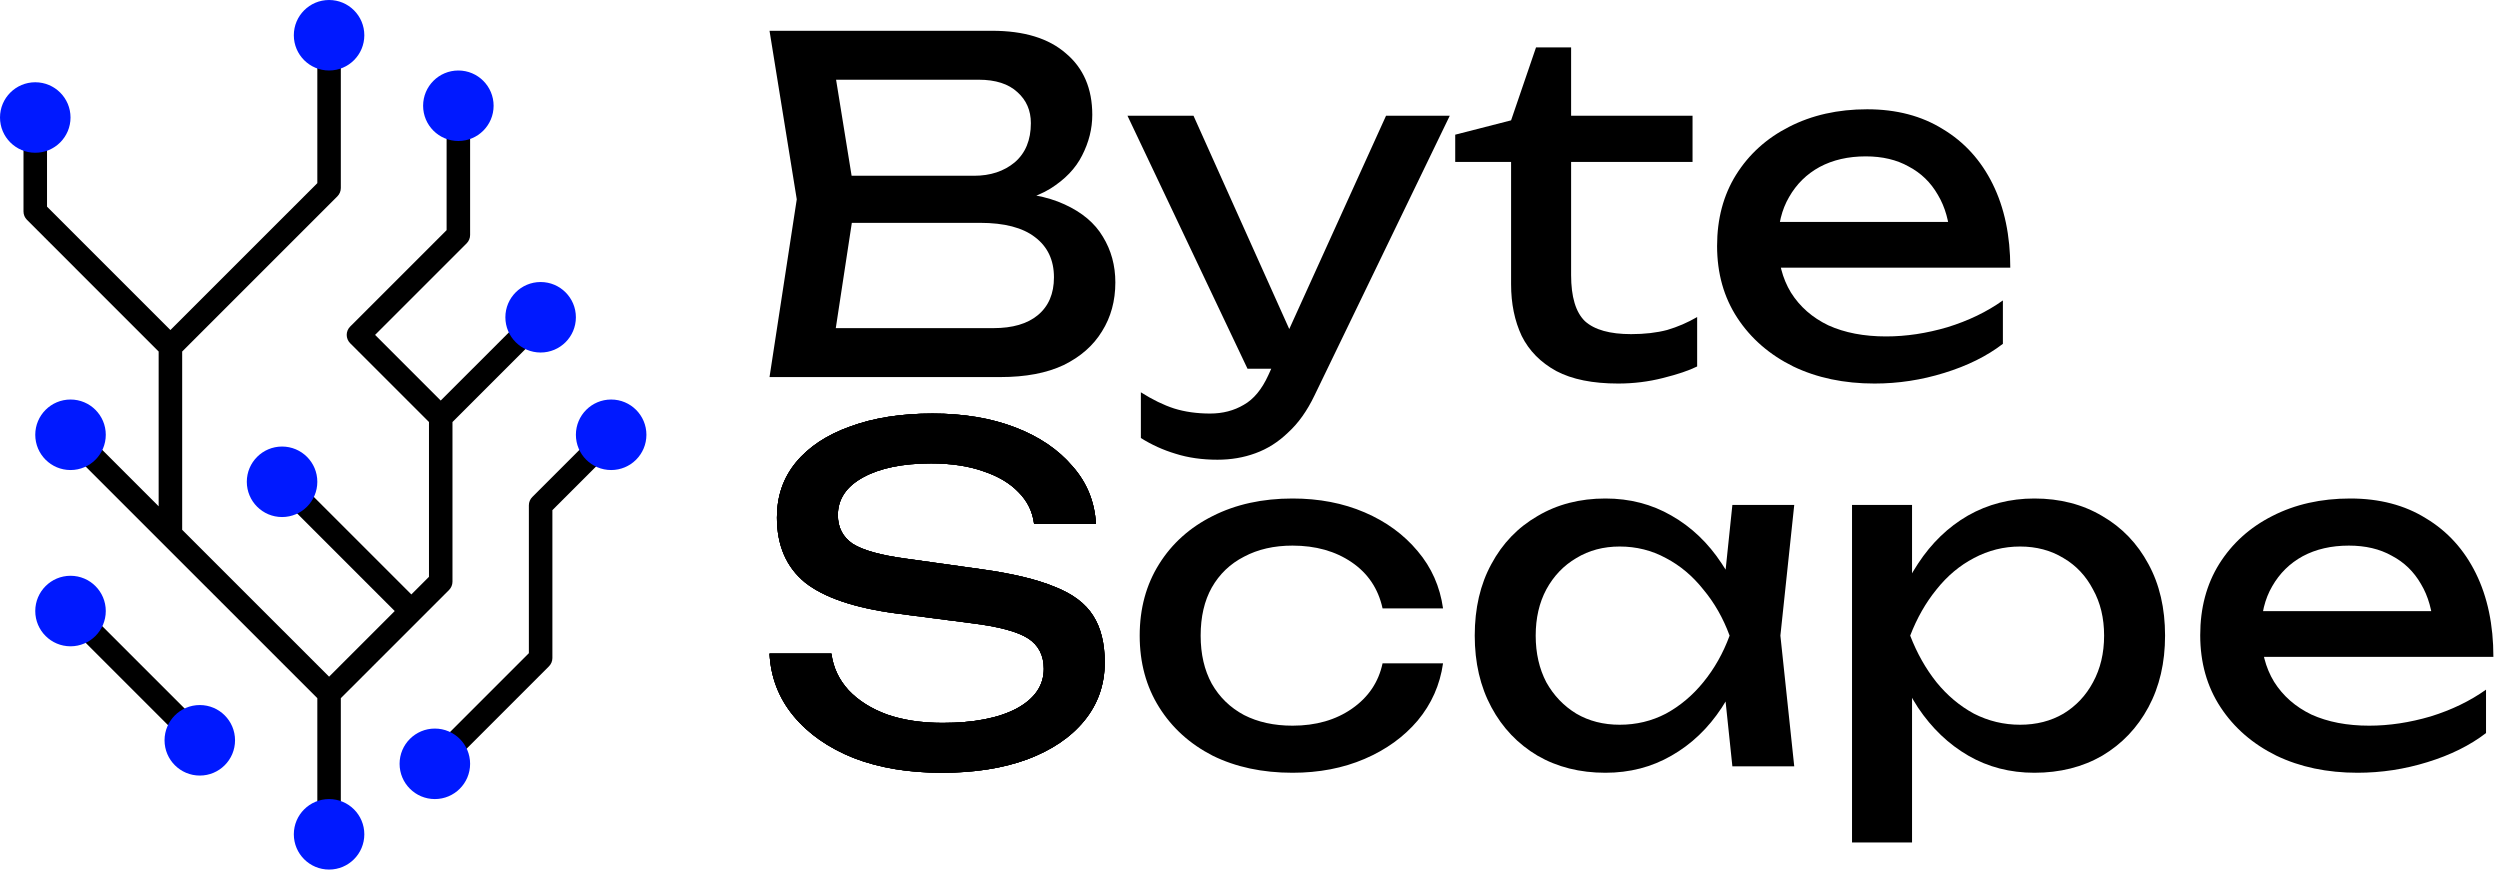<svg width="115" height="40" viewBox="0 0 115 40" fill="none" xmlns="http://www.w3.org/2000/svg">
<path d="M45.614 9.444L45.891 8.828C47.151 8.843 48.177 9.034 48.97 9.402C49.777 9.77 50.365 10.266 50.733 10.889C51.115 11.512 51.306 12.213 51.306 12.991C51.306 13.841 51.101 14.591 50.691 15.243C50.294 15.894 49.706 16.411 48.928 16.793C48.149 17.161 47.179 17.345 46.018 17.345H35.398L36.651 9.168L35.398 1.416H45.636C47.108 1.416 48.241 1.763 49.034 2.457C49.841 3.136 50.245 4.078 50.245 5.282C50.245 5.919 50.089 6.542 49.777 7.151C49.48 7.745 48.991 8.255 48.312 8.68C47.646 9.09 46.747 9.345 45.614 9.444ZM38.223 16.559L37.14 15.094H45.699C46.577 15.094 47.257 14.896 47.738 14.499C48.234 14.089 48.482 13.508 48.482 12.758C48.482 11.965 48.191 11.349 47.611 10.91C47.044 10.471 46.202 10.251 45.083 10.251H38.181V8.085H44.807C45.558 8.085 46.181 7.88 46.676 7.469C47.172 7.044 47.42 6.443 47.42 5.664C47.42 5.083 47.214 4.609 46.804 4.241C46.393 3.859 45.798 3.667 45.02 3.667H37.14L38.223 2.202L39.349 9.168L38.223 16.559Z" fill="black"/>
<path d="M56.005 21.147C55.297 21.147 54.653 21.055 54.073 20.871C53.506 20.701 52.975 20.46 52.48 20.149V18.046C53.018 18.386 53.528 18.634 54.009 18.79C54.505 18.945 55.057 19.023 55.666 19.023C56.246 19.023 56.763 18.889 57.216 18.62C57.669 18.365 58.044 17.912 58.342 17.26L63.758 5.324H66.689L60.465 18.195C60.126 18.903 59.722 19.469 59.255 19.894C58.802 20.333 58.299 20.651 57.747 20.85C57.209 21.048 56.628 21.147 56.005 21.147ZM57.386 16.963L51.864 5.324H54.901L60.126 16.963H57.386Z" fill="black"/>
<path d="M66.94 7.448V6.195L69.51 5.536L70.657 2.181H72.271V5.324H77.857V7.448H72.271V12.651C72.271 13.657 72.484 14.365 72.908 14.775C73.347 15.172 74.055 15.37 75.032 15.37C75.655 15.37 76.207 15.306 76.689 15.179C77.17 15.037 77.63 14.839 78.069 14.584V16.857C77.701 17.041 77.177 17.218 76.498 17.388C75.832 17.558 75.145 17.643 74.437 17.643C73.262 17.643 72.314 17.451 71.591 17.069C70.869 16.673 70.338 16.135 69.999 15.455C69.673 14.761 69.51 13.968 69.51 13.076V7.448H66.94Z" fill="black"/>
<path d="M86.228 17.643C84.827 17.643 83.581 17.381 82.49 16.857C81.4 16.319 80.543 15.575 79.92 14.627C79.297 13.678 78.986 12.574 78.986 11.313C78.986 10.067 79.276 8.977 79.857 8.043C80.451 7.094 81.266 6.358 82.299 5.834C83.347 5.296 84.543 5.027 85.888 5.027C87.234 5.027 88.395 5.331 89.372 5.94C90.363 6.535 91.127 7.377 91.665 8.467C92.204 9.558 92.473 10.839 92.473 12.312H81.152V10.209H91.092L89.712 10.995C89.669 10.202 89.478 9.522 89.138 8.956C88.812 8.389 88.366 7.958 87.8 7.66C87.248 7.349 86.589 7.193 85.825 7.193C85.018 7.193 84.31 7.356 83.701 7.682C83.106 8.007 82.639 8.467 82.299 9.062C81.959 9.643 81.789 10.336 81.789 11.143C81.789 12.036 81.988 12.807 82.384 13.459C82.795 14.11 83.368 14.613 84.105 14.966C84.855 15.306 85.74 15.476 86.759 15.476C87.68 15.476 88.621 15.335 89.584 15.051C90.547 14.754 91.397 14.344 92.133 13.82V15.816C91.397 16.382 90.497 16.828 89.435 17.154C88.388 17.48 87.319 17.643 86.228 17.643Z" fill="black"/>
<path d="M35.398 30.067H38.245C38.329 30.705 38.591 31.264 39.03 31.745C39.483 32.227 40.078 32.602 40.814 32.871C41.551 33.126 42.4 33.253 43.363 33.253C44.793 33.253 45.926 33.034 46.761 32.595C47.597 32.142 48.014 31.533 48.014 30.768C48.014 30.145 47.774 29.678 47.292 29.366C46.811 29.055 45.94 28.821 44.68 28.666L41.239 28.22C39.313 27.965 37.912 27.49 37.034 26.797C36.17 26.089 35.738 25.09 35.738 23.802C35.738 22.825 36.029 21.982 36.609 21.274C37.204 20.552 38.039 20 39.115 19.618C40.191 19.221 41.452 19.023 42.896 19.023C44.326 19.023 45.593 19.235 46.698 19.66C47.802 20.085 48.68 20.68 49.331 21.444C49.997 22.195 50.358 23.08 50.414 24.099H47.568C47.498 23.533 47.257 23.044 46.846 22.634C46.45 22.223 45.912 21.904 45.232 21.678C44.552 21.437 43.752 21.317 42.832 21.317C41.529 21.317 40.489 21.529 39.71 21.954C38.931 22.379 38.542 22.959 38.542 23.696C38.542 24.262 38.768 24.701 39.221 25.012C39.689 25.31 40.496 25.536 41.643 25.692L45.126 26.181C46.556 26.379 47.682 26.648 48.503 26.988C49.338 27.313 49.933 27.759 50.287 28.326C50.641 28.878 50.818 29.593 50.818 30.471C50.818 31.49 50.506 32.382 49.883 33.147C49.26 33.912 48.383 34.506 47.25 34.931C46.131 35.342 44.821 35.547 43.321 35.547C41.791 35.547 40.439 35.321 39.264 34.867C38.103 34.4 37.182 33.756 36.503 32.935C35.823 32.113 35.455 31.158 35.398 30.067Z" fill="black"/>
<path d="M66.38 30.513C66.239 31.505 65.849 32.382 65.212 33.147C64.575 33.898 63.761 34.485 62.77 34.91C61.779 35.335 60.674 35.547 59.456 35.547C58.069 35.547 56.844 35.285 55.782 34.761C54.734 34.223 53.913 33.48 53.319 32.531C52.724 31.582 52.426 30.485 52.426 29.239C52.426 27.993 52.724 26.896 53.319 25.947C53.913 24.998 54.734 24.262 55.782 23.738C56.844 23.2 58.069 22.931 59.456 22.931C60.674 22.931 61.779 23.143 62.77 23.568C63.761 23.993 64.575 24.588 65.212 25.352C65.849 26.103 66.239 26.981 66.38 27.986H63.598C63.4 27.08 62.925 26.372 62.175 25.862C61.425 25.352 60.519 25.098 59.456 25.098C58.607 25.098 57.864 25.267 57.226 25.607C56.589 25.933 56.094 26.407 55.74 27.03C55.4 27.639 55.23 28.375 55.23 29.239C55.23 30.089 55.4 30.825 55.74 31.448C56.094 32.071 56.589 32.552 57.226 32.892C57.864 33.218 58.607 33.381 59.456 33.381C60.533 33.381 61.446 33.119 62.196 32.595C62.947 32.071 63.414 31.377 63.598 30.513H66.38Z" fill="black"/>
<path d="M79.689 35.25L79.222 30.79L79.774 29.239L79.222 27.71L79.689 23.228H82.535L81.898 29.239L82.535 35.25H79.689ZM80.539 29.239C80.27 30.499 79.824 31.604 79.201 32.552C78.578 33.501 77.806 34.237 76.886 34.761C75.98 35.285 74.967 35.547 73.849 35.547C72.674 35.547 71.633 35.285 70.727 34.761C69.82 34.223 69.112 33.48 68.603 32.531C68.093 31.582 67.838 30.485 67.838 29.239C67.838 27.979 68.093 26.881 68.603 25.947C69.112 24.998 69.82 24.262 70.727 23.738C71.633 23.2 72.674 22.931 73.849 22.931C74.967 22.931 75.98 23.193 76.886 23.717C77.806 24.241 78.578 24.977 79.201 25.926C79.838 26.86 80.284 27.965 80.539 29.239ZM70.642 29.239C70.642 30.046 70.805 30.761 71.13 31.384C71.47 31.993 71.93 32.474 72.511 32.828C73.091 33.168 73.757 33.338 74.507 33.338C75.272 33.338 75.98 33.168 76.631 32.828C77.282 32.474 77.856 31.993 78.351 31.384C78.861 30.761 79.265 30.046 79.562 29.239C79.265 28.432 78.861 27.724 78.351 27.115C77.856 26.492 77.282 26.011 76.631 25.671C75.98 25.317 75.272 25.14 74.507 25.14C73.757 25.14 73.091 25.317 72.511 25.671C71.93 26.011 71.47 26.492 71.13 27.115C70.805 27.724 70.642 28.432 70.642 29.239Z" fill="black"/>
<path d="M85.193 23.228H87.954V27.413L87.826 27.837V30.259L87.954 31.002V38.754H85.193V23.228ZM86.892 29.239C87.161 27.965 87.607 26.86 88.23 25.926C88.853 24.977 89.617 24.241 90.524 23.717C91.444 23.193 92.463 22.931 93.582 22.931C94.757 22.931 95.798 23.2 96.704 23.738C97.61 24.262 98.318 24.998 98.828 25.947C99.338 26.881 99.593 27.979 99.593 29.239C99.593 30.485 99.338 31.582 98.828 32.531C98.318 33.48 97.61 34.223 96.704 34.761C95.798 35.285 94.757 35.547 93.582 35.547C92.463 35.547 91.451 35.285 90.545 34.761C89.639 34.237 88.867 33.501 88.23 32.552C87.607 31.604 87.161 30.499 86.892 29.239ZM96.789 29.239C96.789 28.432 96.619 27.724 96.279 27.115C95.954 26.492 95.501 26.011 94.92 25.671C94.34 25.317 93.674 25.14 92.924 25.14C92.173 25.14 91.465 25.317 90.8 25.671C90.148 26.011 89.575 26.492 89.079 27.115C88.584 27.724 88.18 28.432 87.869 29.239C88.18 30.046 88.584 30.761 89.079 31.384C89.575 31.993 90.148 32.474 90.8 32.828C91.465 33.168 92.173 33.338 92.924 33.338C93.674 33.338 94.34 33.168 94.92 32.828C95.501 32.474 95.954 31.993 96.279 31.384C96.619 30.761 96.789 30.046 96.789 29.239Z" fill="black"/>
<path d="M108.452 35.547C107.05 35.547 105.804 35.285 104.714 34.761C103.624 34.223 102.767 33.48 102.144 32.531C101.521 31.582 101.21 30.478 101.21 29.218C101.21 27.972 101.5 26.881 102.08 25.947C102.675 24.998 103.489 24.262 104.523 23.738C105.571 23.2 106.767 22.931 108.112 22.931C109.457 22.931 110.618 23.235 111.595 23.844C112.587 24.439 113.351 25.282 113.889 26.372C114.427 27.462 114.696 28.744 114.696 30.216H103.376V28.113H113.316L111.935 28.899C111.893 28.106 111.702 27.427 111.362 26.86C111.036 26.294 110.59 25.862 110.024 25.565C109.472 25.253 108.813 25.098 108.049 25.098C107.241 25.098 106.534 25.26 105.925 25.586C105.33 25.912 104.863 26.372 104.523 26.966C104.183 27.547 104.013 28.241 104.013 29.048C104.013 29.94 104.211 30.712 104.608 31.363C105.018 32.014 105.592 32.517 106.328 32.871C107.079 33.211 107.964 33.381 108.983 33.381C109.903 33.381 110.845 33.239 111.808 32.956C112.771 32.658 113.62 32.248 114.357 31.724V33.721C113.62 34.287 112.721 34.733 111.659 35.059C110.611 35.384 109.542 35.547 108.452 35.547Z" fill="black"/>
<path d="M35.398 30.067H38.245C38.329 30.705 38.591 31.264 39.03 31.745C39.483 32.227 40.078 32.602 40.814 32.871C41.551 33.126 42.4 33.253 43.363 33.253C44.793 33.253 45.926 33.034 46.761 32.595C47.597 32.142 48.014 31.533 48.014 30.768C48.014 30.145 47.774 29.678 47.292 29.366C46.811 29.055 45.94 28.821 44.68 28.666L41.239 28.22C39.313 27.965 37.912 27.49 37.034 26.797C36.17 26.089 35.738 25.09 35.738 23.802C35.738 22.825 36.029 21.982 36.609 21.274C37.204 20.552 38.039 20 39.115 19.618C40.191 19.221 41.452 19.023 42.896 19.023C44.326 19.023 45.593 19.235 46.698 19.66C47.802 20.085 48.68 20.68 49.331 21.444C49.997 22.195 50.358 23.08 50.414 24.099H47.568C47.498 23.533 47.257 23.044 46.846 22.634C46.45 22.223 45.912 21.904 45.232 21.678C44.552 21.437 43.752 21.317 42.832 21.317C41.529 21.317 40.489 21.529 39.71 21.954C38.931 22.379 38.542 22.959 38.542 23.696C38.542 24.262 38.768 24.701 39.221 25.012C39.689 25.31 40.496 25.536 41.643 25.692L45.126 26.181C46.556 26.379 47.682 26.648 48.503 26.988C49.338 27.313 49.933 27.759 50.287 28.326C50.641 28.878 50.818 29.593 50.818 30.471C50.818 31.49 50.506 32.382 49.883 33.147C49.26 33.912 48.383 34.506 47.25 34.931C46.131 35.342 44.821 35.547 43.321 35.547C41.791 35.547 40.439 35.321 39.264 34.867C38.103 34.4 37.182 33.756 36.503 32.935C35.823 32.113 35.455 31.158 35.398 30.067Z" fill="black"/>
<path d="M35.398 30.067H38.245C38.329 30.705 38.591 31.264 39.03 31.745C39.483 32.227 40.078 32.602 40.814 32.871C41.551 33.126 42.4 33.253 43.363 33.253C44.793 33.253 45.926 33.034 46.761 32.595C47.597 32.142 48.014 31.533 48.014 30.768C48.014 30.145 47.774 29.678 47.292 29.366C46.811 29.055 45.94 28.821 44.68 28.666L41.239 28.22C39.313 27.965 37.912 27.49 37.034 26.797C36.17 26.089 35.738 25.09 35.738 23.802C35.738 22.825 36.029 21.982 36.609 21.274C37.204 20.552 38.039 20 39.115 19.618C40.191 19.221 41.452 19.023 42.896 19.023C44.326 19.023 45.593 19.235 46.698 19.66C47.802 20.085 48.68 20.68 49.331 21.444C49.997 22.195 50.358 23.08 50.414 24.099H47.568C47.498 23.533 47.257 23.044 46.846 22.634C46.45 22.223 45.912 21.904 45.232 21.678C44.552 21.437 43.752 21.317 42.832 21.317C41.529 21.317 40.489 21.529 39.71 21.954C38.931 22.379 38.542 22.959 38.542 23.696C38.542 24.262 38.768 24.701 39.221 25.012C39.689 25.31 40.496 25.536 41.643 25.692L45.126 26.181C46.556 26.379 47.682 26.648 48.503 26.988C49.338 27.313 49.933 27.759 50.287 28.326C50.641 28.878 50.818 29.593 50.818 30.471C50.818 31.49 50.506 32.382 49.883 33.147C49.26 33.912 48.383 34.506 47.25 34.931C46.131 35.342 44.821 35.547 43.321 35.547C41.791 35.547 40.439 35.321 39.264 34.867C38.103 34.4 37.182 33.756 36.503 32.935C35.823 32.113 35.455 31.158 35.398 30.067Z" fill="black"/>
<path d="M35.398 30.067H38.245C38.329 30.705 38.591 31.264 39.03 31.745C39.483 32.227 40.078 32.602 40.814 32.871C41.551 33.126 42.4 33.253 43.363 33.253C44.793 33.253 45.926 33.034 46.761 32.595C47.597 32.142 48.014 31.533 48.014 30.768C48.014 30.145 47.774 29.678 47.292 29.366C46.811 29.055 45.94 28.821 44.68 28.666L41.239 28.22C39.313 27.965 37.912 27.49 37.034 26.797C36.17 26.089 35.738 25.09 35.738 23.802C35.738 22.825 36.029 21.982 36.609 21.274C37.204 20.552 38.039 20 39.115 19.618C40.191 19.221 41.452 19.023 42.896 19.023C44.326 19.023 45.593 19.235 46.698 19.66C47.802 20.085 48.68 20.68 49.331 21.444C49.997 22.195 50.358 23.08 50.414 24.099H47.568C47.498 23.533 47.257 23.044 46.846 22.634C46.45 22.223 45.912 21.904 45.232 21.678C44.552 21.437 43.752 21.317 42.832 21.317C41.529 21.317 40.489 21.529 39.71 21.954C38.931 22.379 38.542 22.959 38.542 23.696C38.542 24.262 38.768 24.701 39.221 25.012C39.689 25.31 40.496 25.536 41.643 25.692L45.126 26.181C46.556 26.379 47.682 26.648 48.503 26.988C49.338 27.313 49.933 27.759 50.287 28.326C50.641 28.878 50.818 29.593 50.818 30.471C50.818 31.49 50.506 32.382 49.883 33.147C49.26 33.912 48.383 34.506 47.25 34.931C46.131 35.342 44.821 35.547 43.321 35.547C41.791 35.547 40.439 35.321 39.264 34.867C38.103 34.4 37.182 33.756 36.503 32.935C35.823 32.113 35.455 31.158 35.398 30.067Z" fill="black"/>
<path fill-rule="evenodd" clip-rule="evenodd" d="M15.678 1.622V8.649C15.678 8.792 15.621 8.93 15.52 9.031L8.38 16.17V24.371L15.138 31.127L18.157 28.108L12.593 22.544L13.357 21.78L18.922 27.344L19.733 26.533V19.413L16.107 15.788C15.896 15.576 15.896 15.234 16.107 15.023L20.544 10.587V4.865H21.625V10.811C21.625 10.954 21.568 11.092 21.467 11.193L17.254 15.405L20.273 18.425L24.487 14.212L25.251 14.977L20.814 19.413V26.757C20.814 26.9 20.757 27.038 20.656 27.139L15.678 32.116V38.378H14.597V32.116L2.861 20.382L3.626 19.618L7.298 23.29V16.17L1.24 10.112C1.138 10.011 1.081 9.873 1.081 9.73V5.405H2.163V9.506L7.839 15.181L14.597 8.425V1.622H15.678ZM25.41 23.467L28.495 20.382L27.73 19.618L24.487 22.861C24.385 22.962 24.328 23.1 24.328 23.243V30.046L19.621 34.753L20.386 35.517L25.251 30.652C25.352 30.551 25.41 30.414 25.41 30.27V23.467ZM3.626 27.726L9.573 33.672L8.808 34.436L2.861 28.49L3.626 27.726Z" fill="black"/>
<path d="M16.759 1.622C16.759 2.517 16.033 3.243 15.138 3.243C14.242 3.243 13.516 2.517 13.516 1.622C13.516 0.726 14.242 0 15.138 0C16.033 0 16.759 0.726 16.759 1.622Z" fill="#0019FF"/>
<path d="M22.706 4.865C22.706 5.76 21.98 6.486 21.084 6.486C20.189 6.486 19.463 5.76 19.463 4.865C19.463 3.969 20.189 3.243 21.084 3.243C21.98 3.243 22.706 3.969 22.706 4.865Z" fill="#0019FF"/>
<path d="M26.491 14.595C26.491 15.49 25.765 16.216 24.869 16.216C23.973 16.216 23.247 15.49 23.247 14.595C23.247 13.699 23.973 12.973 24.869 12.973C25.765 12.973 26.491 13.699 26.491 14.595Z" fill="#0019FF"/>
<path d="M29.735 20C29.735 20.896 29.008 21.622 28.113 21.622C27.217 21.622 26.491 20.896 26.491 20C26.491 19.104 27.217 18.378 28.113 18.378C29.008 18.378 29.735 19.104 29.735 20Z" fill="#0019FF"/>
<path d="M21.625 35.135C21.625 36.031 20.899 36.757 20.003 36.757C19.108 36.757 18.381 36.031 18.381 35.135C18.381 34.239 19.108 33.514 20.003 33.514C20.899 33.514 21.625 34.239 21.625 35.135Z" fill="#0019FF"/>
<path d="M16.759 38.378C16.759 39.274 16.033 40 15.138 40C14.242 40 13.516 39.274 13.516 38.378C13.516 37.483 14.242 36.757 15.138 36.757C16.033 36.757 16.759 37.483 16.759 38.378Z" fill="#0019FF"/>
<path d="M10.812 34.054C10.812 34.95 10.086 35.676 9.191 35.676C8.295 35.676 7.569 34.95 7.569 34.054C7.569 33.158 8.295 32.432 9.191 32.432C10.086 32.432 10.812 33.158 10.812 34.054Z" fill="#0019FF"/>
<path d="M4.866 28.108C4.866 29.004 4.14 29.73 3.244 29.73C2.348 29.73 1.622 29.004 1.622 28.108C1.622 27.212 2.348 26.486 3.244 26.486C4.14 26.486 4.866 27.212 4.866 28.108Z" fill="#0019FF"/>
<path d="M14.597 22.162C14.597 23.058 13.871 23.784 12.975 23.784C12.079 23.784 11.353 23.058 11.353 22.162C11.353 21.267 12.079 20.541 12.975 20.541C13.871 20.541 14.597 21.267 14.597 22.162Z" fill="#0019FF"/>
<path d="M4.866 20C4.866 20.896 4.14 21.622 3.244 21.622C2.348 21.622 1.622 20.896 1.622 20C1.622 19.104 2.348 18.378 3.244 18.378C4.14 18.378 4.866 19.104 4.866 20Z" fill="#0019FF"/>
<path d="M3.244 5.405C3.244 6.301 2.518 7.027 1.622 7.027C0.726 7.027 0 6.301 0 5.405C0 4.51 0.726 3.784 1.622 3.784C2.518 3.784 3.244 4.51 3.244 5.405Z" fill="#0019FF"/>
</svg>
